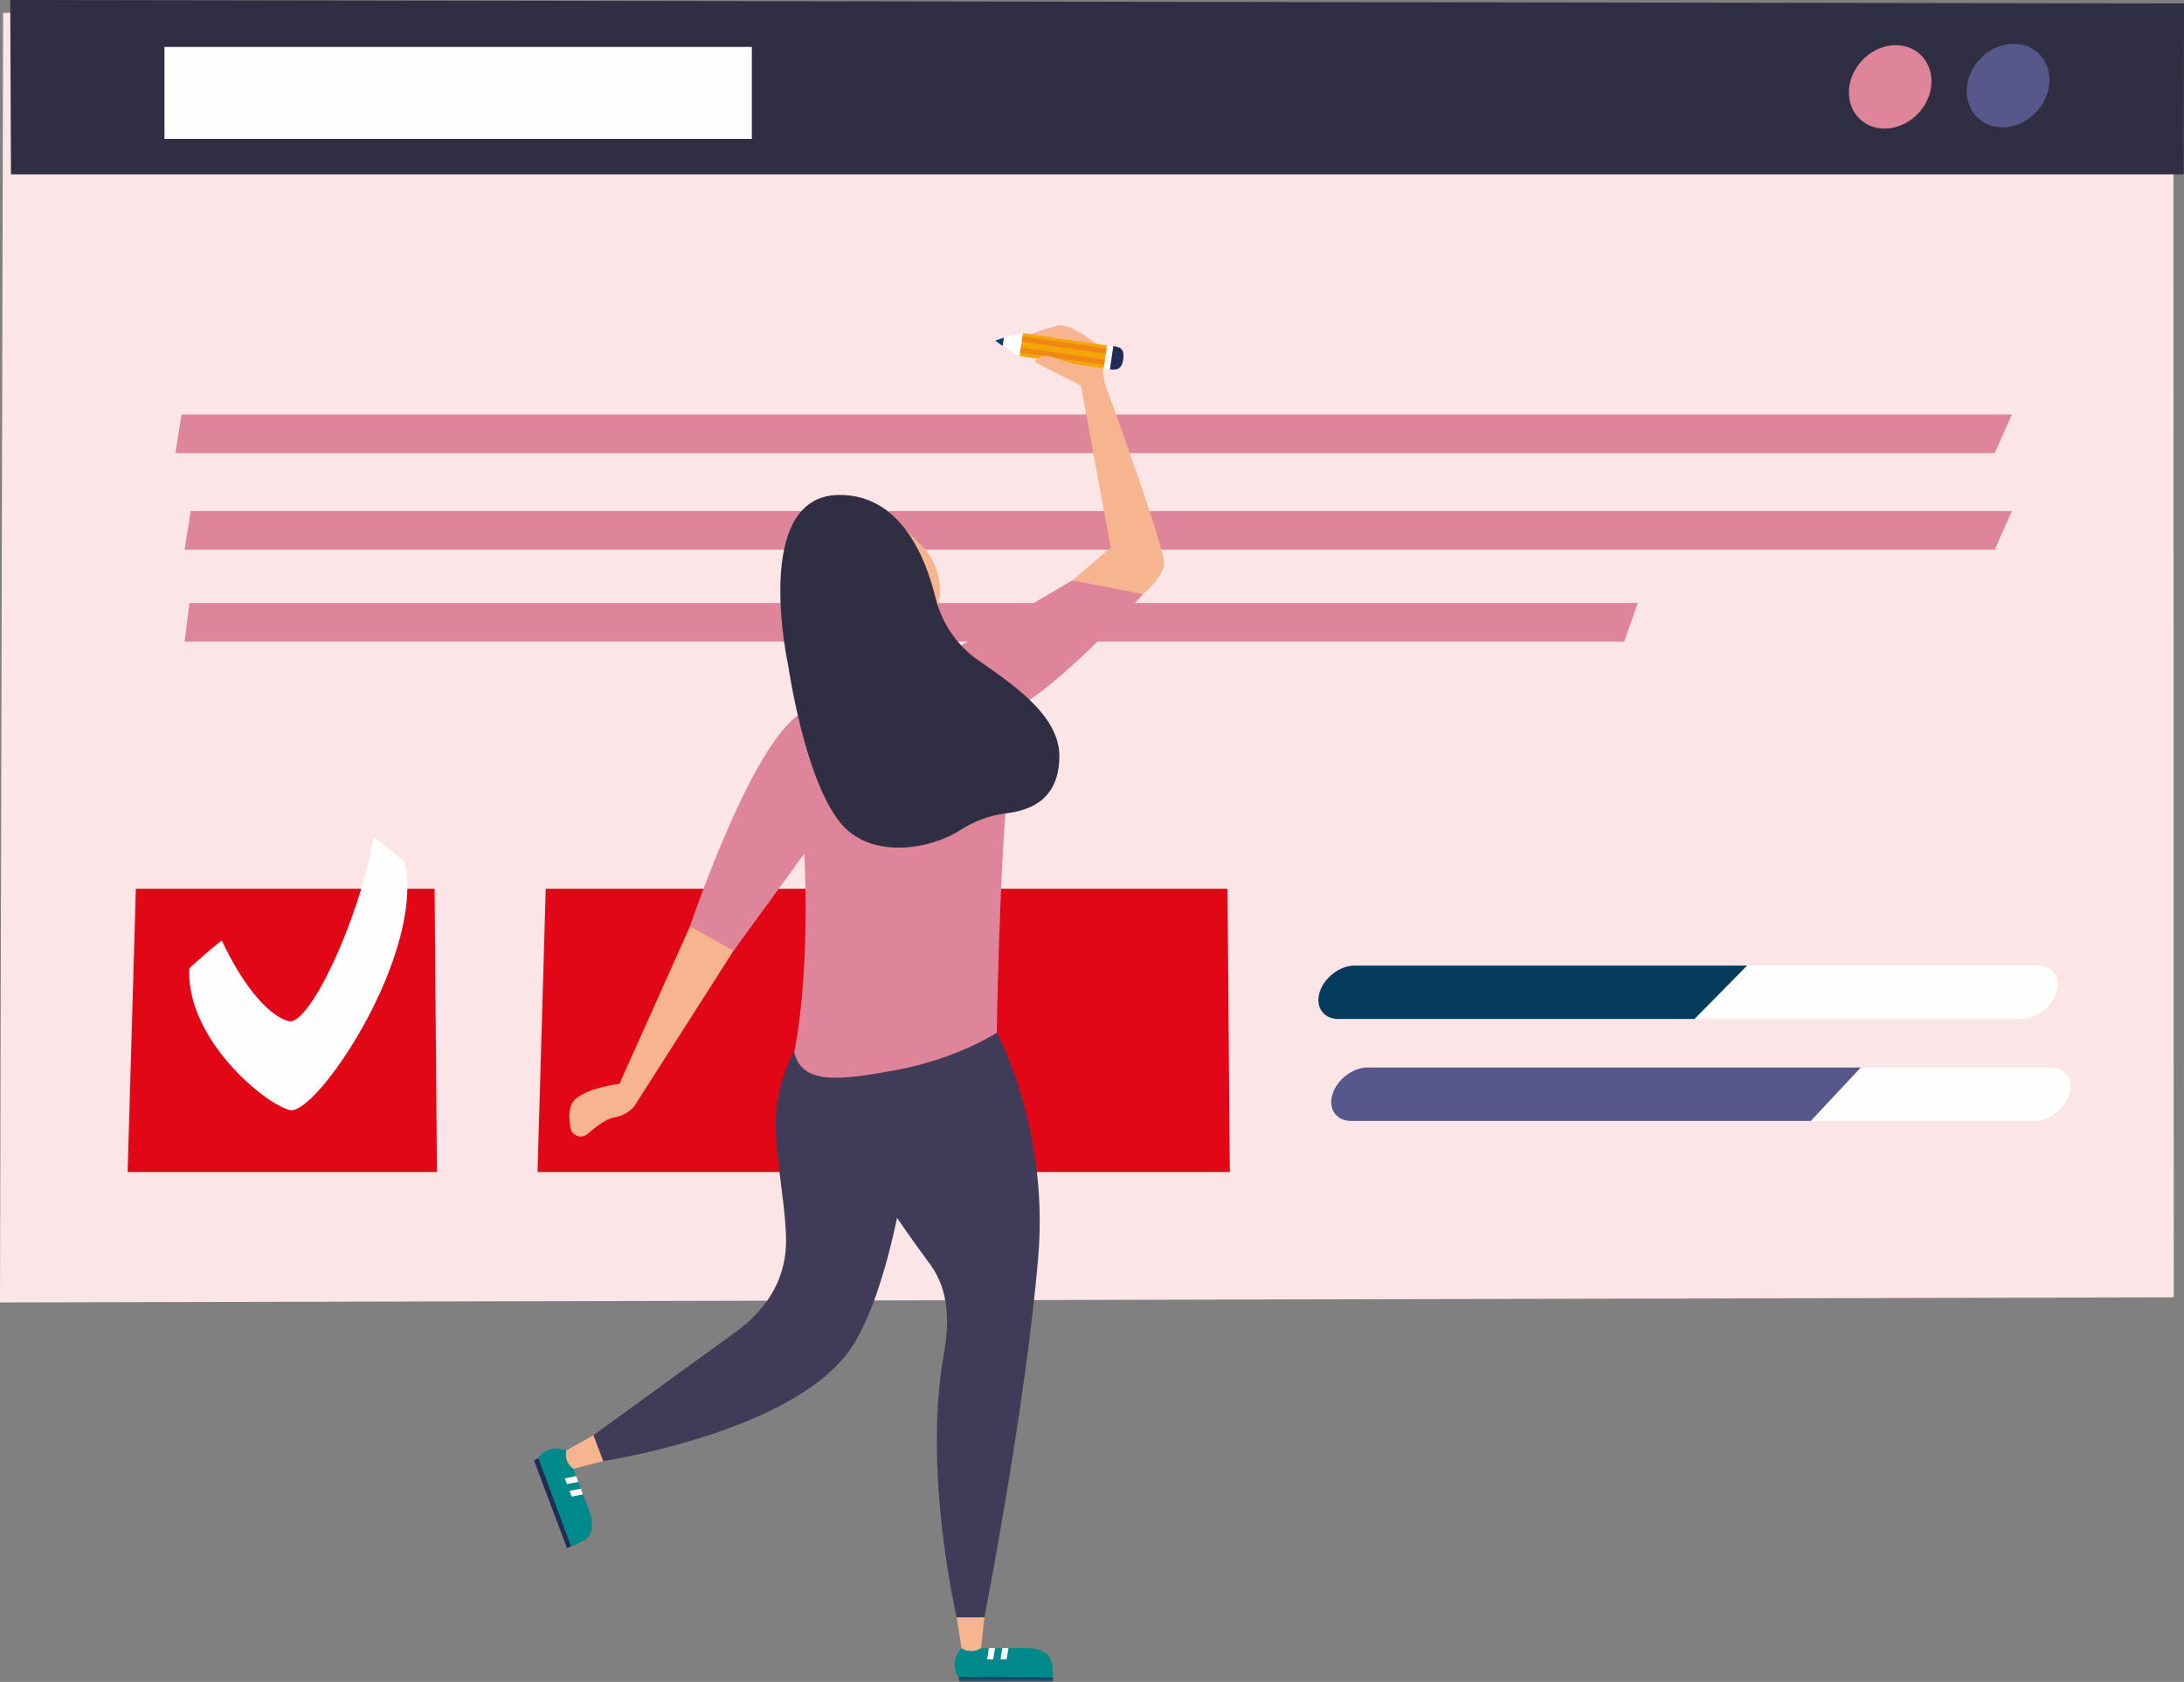 <?xml version="1.0" encoding="UTF-8"?>
<svg xmlns="http://www.w3.org/2000/svg" xmlns:xlink="http://www.w3.org/1999/xlink" width="213px" height="164px" viewBox="0 0 213 164" version="1.1">
  <rect x="0" y="0" width="213" height="164" fill="#808080" stroke="none"/>
  <title>step 4</title>
  <defs>
    <polygon id="path-1" points="0 164 212 164 212 0 0 0"></polygon>
  </defs>
  <g id="Welcome" stroke="none" stroke-width="1" fill="none" fill-rule="evenodd">
    <g id="Homepage" transform="translate(-1141, -2409)">
      <g id="step-4" transform="translate(1141, 2409)">
        <polygon id="Fill-1" fill="#FBE5E7" points="0.303 1.248 0 127 212 126.501 211.965 1"></polygon>
        <polygon id="Fill-2" fill="#302E43" points="1 0 1.069 17 212.976 17 213 0.34"></polygon>
        <g id="Group-101">
          <path d="M191.841,8.39 C191.566,10.637 193.134,12.439 195.343,12.415 C197.554,12.391 199.57,10.549 199.847,8.3 C200.123,6.051 198.554,4.247 196.342,4.273 C194.131,4.298 192.117,6.141 191.841,8.39" id="Fill-3" fill="#56588C"></path>
          <path d="M180.351,8.518 C180.078,10.763 181.644,12.563 183.849,12.539 C186.055,12.516 188.066,10.675 188.341,8.429 C188.616,6.182 187.048,4.38 184.841,4.405 C182.635,4.431 180.625,6.272 180.351,8.518" id="Fill-5" fill="#DF8599"></path>
          <path d="M197.15,99.36 L130.507,99.36 C129.072,99.36 128.259,98.188 128.699,96.755 C129.139,95.321 130.673,94.149 132.109,94.149 L198.752,94.149 C200.187,94.149 201,95.321 200.56,96.755 C200.119,98.188 198.585,99.36 197.15,99.36" id="Fill-7" fill="#FEFEFE"></path>
          <path d="M170.396,94.149 L132.108,94.149 C130.674,94.149 129.139,95.321 128.699,96.754 C128.258,98.188 129.072,99.36 130.507,99.36 L165.264,99.36 L170.396,94.149 Z" id="Fill-9" fill="#053C5D"></path>
          <path d="M198.403,109.301 L131.759,109.301 C130.324,109.301 129.511,108.129 129.951,106.696 C130.392,105.262 131.926,104.09 133.361,104.09 L200.005,104.09 C201.439,104.09 202.253,105.262 201.812,106.696 C201.372,108.129 199.838,109.301 198.403,109.301" id="Fill-11" fill="#FEFEFE"></path>
          <path d="M181.482,104.09 L133.361,104.09 C131.926,104.09 130.392,105.263 129.951,106.696 C129.511,108.129 130.324,109.301 131.759,109.301 L176.602,109.301 L181.482,104.09 Z" id="Fill-13" fill="#56588C"></path>
          <polygon id="Fill-15" fill="#E20716" points="13.251 86.658 12.449 114.283 42.615 114.283 42.386 86.658"></polygon>
          <polygon id="Fill-17" fill="#E20716" points="38.182 108.846 36.799 108.846 36.805 108.182 37.635 108.182 37.644 107.189 38.195 107.19"></polygon>
          <path d="M22.712,109.166 L20.651,109.166 L20.666,108.166 L22.727,108.168 L22.712,109.166 Z M26.798,109.166 L24.762,109.166 L24.775,108.172 L26.81,108.175 L26.798,109.166 Z M30.835,109.166 L28.823,109.166 L28.833,108.178 L30.844,108.181 L30.835,109.166 Z M34.823,109.166 L32.835,109.166 L32.843,108.183 L34.83,108.187 L34.823,109.166 Z" id="Fill-19" fill="#E20716"></path>
          <polygon id="Fill-21" fill="#E20716" points="18.576 108.846 17.11 108.846 17.154 107.137 17.741 107.138 17.715 108.163 18.593 108.163"></polygon>
          <path d="M18.139,98.771 L17.409,98.762 L17.499,95.997 L18.228,96.008 L18.139,98.771 Z M17.961,104.336 L17.228,104.332 L17.318,101.541 L18.05,101.547 L17.961,104.336 Z" id="Fill-23" fill="#E20716"></path>
          <polygon id="Fill-25" fill="#E20716" points="18.095 93.258 17.516 93.244 17.559 91.58 19.003 91.617 18.987 92.281 18.121 92.259"></polygon>
          <path d="M23.063,92.38 L21.032,92.33 L21.046,91.669 L23.077,91.72 L23.063,92.38 Z M27.09,92.479 L25.083,92.43 L25.096,91.772 L27.102,91.822 L27.09,92.479 Z M31.07,92.576 L29.086,92.527 L29.097,91.873 L31.079,91.924 L31.07,92.576 Z M35.003,92.672 L33.042,92.625 L33.05,91.974 L35.01,92.024 L35.003,92.672 Z" id="Fill-27" fill="#E20716"></path>
          <polygon id="Fill-29" fill="#E20716" points="38.307 93.723 37.762 93.71 37.771 92.74 36.951 92.72 36.957 92.073 38.32 92.108"></polygon>
          <path d="M38.632,99.073 L37.744,99.064 L37.782,96.382 L38.668,96.392 L38.632,99.073 Z M38.559,104.472 L37.668,104.468 L37.705,101.76 L38.596,101.766 L38.559,104.472 Z" id="Fill-31" fill="#E20716"></path>
          <path d="M39.481,84.118 C38.489,83.213 37.47,82.374 36.462,81.626 C34.935,90.052 30.109,100.021 28.187,99.577 C26.512,99.19 23.964,96.683 21.625,91.701 C20.525,92.569 19.444,93.522 18.462,94.412 C18.133,101.294 25.838,107.676 28.281,108.241 C30.834,108.831 41.457,93.097 39.481,84.118" id="Fill-33" fill="#FEFEFE"></path>
          <polygon id="Fill-35" fill="#E20716" points="53.225 86.658 52.424 114.283 82.59 114.283 82.361 86.658"></polygon>
          <polygon id="Fill-37" fill="#E20716" points="78.157 108.846 76.774 108.846 76.78 108.182 77.61 108.182 77.619 107.189 78.17 107.19"></polygon>
          <path d="M62.688,109.166 L60.626,109.166 L60.641,108.166 L62.702,108.168 L62.688,109.166 Z M66.773,109.166 L64.737,109.166 L64.75,108.172 L66.785,108.175 L66.773,109.166 Z M70.809,109.166 L68.798,109.166 L68.809,108.178 L70.819,108.181 L70.809,109.166 Z M74.798,109.166 L72.81,109.166 L72.818,108.183 L74.805,108.187 L74.798,109.166 Z" id="Fill-39" fill="#E20716"></path>
          <polygon id="Fill-41" fill="#E20716" points="58.551 108.846 57.085 108.846 57.129 107.137 57.715 107.138 57.69 108.163 58.568 108.163"></polygon>
          <path d="M58.114,98.771 L57.384,98.762 L57.475,95.997 L58.203,96.008 L58.114,98.771 Z M57.936,104.336 L57.203,104.332 L57.293,101.541 L58.025,101.547 L57.936,104.336 Z" id="Fill-43" fill="#E20716"></path>
          <polygon id="Fill-45" fill="#E20716" points="58.07 93.258 57.491 93.244 57.535 91.58 58.979 91.617 58.962 92.281 58.096 92.259"></polygon>
          <path d="M63.038,92.38 L61.007,92.33 L61.021,91.669 L63.052,91.72 L63.038,92.38 Z M67.065,92.479 L65.058,92.43 L65.071,91.772 L67.077,91.822 L67.065,92.479 Z M71.045,92.576 L69.061,92.527 L69.072,91.873 L71.054,91.924 L71.045,92.576 Z M74.978,92.672 L73.017,92.625 L73.025,91.974 L74.985,92.024 L74.978,92.672 Z" id="Fill-47" fill="#E20716"></path>
          <polygon id="Fill-49" fill="#E20716" points="78.282 93.723 77.737 93.71 77.746 92.74 76.927 92.72 76.932 92.073 78.295 92.108"></polygon>
          <path d="M78.607,99.073 L77.72,99.064 L77.757,96.382 L78.642,96.392 L78.607,99.073 Z M78.534,104.472 L77.642,104.468 L77.681,101.76 L78.57,101.766 L78.534,104.472 Z" id="Fill-51" fill="#E20716"></path>
          <polygon id="Fill-53" fill="#E20716" points="90.578 86.658 89.776 114.283 119.943 114.283 119.714 86.658"></polygon>
          <polygon id="Fill-55" fill="#E20716" points="115.509 108.846 114.127 108.846 114.133 108.182 114.963 108.182 114.972 107.189 115.523 107.19"></polygon>
          <path d="M100.04,109.166 L97.979,109.166 L97.994,108.166 L100.055,108.168 L100.04,109.166 Z M104.126,109.166 L102.09,109.166 L102.103,108.172 L104.138,108.175 L104.126,109.166 Z M108.163,109.166 L106.15,109.166 L106.161,108.178 L108.172,108.181 L108.163,109.166 Z M112.151,109.166 L110.162,109.166 L110.171,108.183 L112.158,108.187 L112.151,109.166 Z" id="Fill-57" fill="#E20716"></path>
          <polygon id="Fill-59" fill="#E20716" points="95.904 108.846 94.438 108.846 94.482 107.137 95.069 107.138 95.043 108.163 95.922 108.163"></polygon>
          <path d="M95.467,98.771 L94.737,98.762 L94.827,95.997 L95.556,96.008 L95.467,98.771 Z M95.289,104.336 L94.556,104.332 L94.646,101.541 L95.378,101.547 L95.289,104.336 Z" id="Fill-61" fill="#E20716"></path>
          <polygon id="Fill-63" fill="#E20716" points="95.423 93.258 94.844 93.244 94.887 91.58 96.331 91.617 96.315 92.281 95.449 92.259"></polygon>
          <path d="M100.391,92.38 L98.359,92.33 L98.374,91.669 L100.405,91.72 L100.391,92.38 Z M104.418,92.479 L102.411,92.43 L102.423,91.772 L104.43,91.822 L104.418,92.479 Z M108.398,92.576 L106.414,92.527 L106.425,91.873 L108.407,91.924 L108.398,92.576 Z M112.331,92.672 L110.37,92.625 L110.378,91.974 L112.338,92.024 L112.331,92.672 Z" id="Fill-65" fill="#E20716"></path>
          <polygon id="Fill-67" fill="#E20716" points="115.635 93.723 115.09 93.71 115.099 92.74 114.279 92.72 114.285 92.073 115.648 92.108"></polygon>
          <path d="M115.96,99.073 L115.072,99.064 L115.11,96.382 L115.996,96.392 L115.96,99.073 Z M115.887,104.472 L114.996,104.468 L115.033,101.76 L115.923,101.766 L115.887,104.472 Z" id="Fill-69" fill="#E20716"></path>
          <mask id="mask-2" fill="white">
            <use xlink:href="#path-1"></use>
          </mask>
          <g id="Clip-72"></g>
          <polygon id="Fill-71" fill="#FEFEFE" mask="url(#mask-2)" points="16.041 13.545 73.326 13.545 73.326 4.575 16.041 4.575"></polygon>
          <polygon id="Fill-73" fill="#DF8599" mask="url(#mask-2)" points="17.706 40.421 196.217 40.421 194.535 44.185 17.11 44.185"></polygon>
          <polygon id="Fill-74" fill="#DF8599" mask="url(#mask-2)" points="18.601 49.833 196.217 49.833 194.544 53.598 18.008 53.598"></polygon>
          <polygon id="Fill-75" fill="#DF8599" mask="url(#mask-2)" points="18.48 58.801 159.729 58.801 158.397 62.566 18.008 62.566"></polygon>
          <path d="M55.236,141.43 L57.625,147.745 C57.823,148.627 57.857,149.684 56.945,150.207 C56.945,150.207 56.342,150.559 55.693,150.781 C55.258,150.69 52.501,142.163 52.501,142.163 L52.528,142.111 C53.621,140.688 55.236,141.43 55.236,141.43" id="Fill-76" fill="#00898B" mask="url(#mask-2)"></path>
          <polygon id="Fill-77" fill="#212B53" mask="url(#mask-2)" points="55.693 150.781 52.501 142.163 52.082 142.405 55.297 150.944"></polygon>
          <polygon id="Fill-78" fill="#FEFEFE" mask="url(#mask-2)" points="56.188 143.927 56.397 144.498 55.295 144.71 55.088 144.158"></polygon>
          <polygon id="Fill-79" fill="#FEFEFE" mask="url(#mask-2)" points="56.647 145.147 56.856 145.718 55.754 145.93 55.547 145.378"></polygon>
          <path d="M57.885,139.94 L55.236,141.43 C55.085,142.066 55.311,142.732 55.82,143.144 L55.913,143.219 L58.837,142.468 L57.885,139.94 Z" id="Fill-80" fill="#F6B58E" mask="url(#mask-2)"></path>
          <path d="M79.037,100.099 C79.037,100.099 76.41,102.926 75.733,107.9 C75.282,111.211 76.523,116.457 76.659,120.573 C76.783,124.337 75.082,127.328 72.096,129.626 L57.886,139.94 L58.837,142.467 C58.837,142.467 78.286,139.554 83.393,130.853 C88.499,122.152 89.709,102.454 89.709,102.454 L79.037,100.099 Z" id="Fill-81" fill="#403C58" mask="url(#mask-2)"></path>
          <path d="M67.723,89.378 L60.414,105.68 C60.414,105.68 57.411,106.03 56.109,107.18 C55.429,107.781 55.46,108.983 55.644,109.994 C55.784,110.76 56.706,111.085 57.294,110.575 C58.098,109.877 59.134,109.093 59.813,108.98 C61.616,108.68 62.156,107.405 62.156,107.405 L72.641,90.978 L67.723,89.378 Z" id="Fill-82" fill="#F6B58E" mask="url(#mask-2)"></path>
          <path d="M104.579,56.593 L108.324,53.394 L105.42,37.592 L100.914,35.292 C100.914,35.292 101.405,34.422 102.516,34.792 C103.628,35.162 104.569,34.942 104.569,34.942 C104.569,34.942 105.412,33.9 103.814,33.196 C102.917,32.592 102.316,33.192 99.713,33.092 C99.713,32.692 103.143,31.742 103.143,31.742 C104.213,31.398 106.943,33.511 106.943,33.511 C107.127,33.761 107.246,34.052 107.291,34.359 L107.723,37.292 C107.723,37.292 113.53,53.196 113.53,54.895 C113.53,56.593 110.276,58.918 110.276,58.918 L104.579,56.593 Z" id="Fill-83" fill="#F6B58E" mask="url(#mask-2)"></path>
          <path d="M84.444,101.739 C84.444,101.739 82.192,104.45 83.543,110.751 C84.406,114.773 88.195,119.834 90.739,123.32 C92.564,125.819 92.603,128.963 92.054,132.007 C89.97,143.579 93.305,157.706 93.305,157.706 L96.008,157.706 C96.008,157.706 100.063,137.004 101.265,122.452 C102.348,109.332 96.727,99.669 96.609,99.499 L84.444,101.739 Z" id="Fill-84" fill="#403C58" mask="url(#mask-2)"></path>
          <polygon id="Fill-85" fill="#F6A506" mask="url(#mask-2)" points="99.428 34.724 107.918 35.968 108.248 33.727 99.758 32.483"></polygon>
          <polygon id="Fill-86" fill="#FEFEFE" mask="url(#mask-2)" points="108.737 33.799 108.408 36.04 107.633 35.926 107.962 33.685"></polygon>
          <path d="M108.245,36.015 C108.867,36.102 109.391,36.061 109.54,35.047 C109.702,33.94 109.199,33.843 108.578,33.748 L108.245,36.015 Z" id="Fill-87" fill="#212B53" mask="url(#mask-2)"></path>
          <polygon id="Fill-88" fill="#FEFEFE" mask="url(#mask-2)" points="99.428 34.724 97.781 33.734 97.9 32.918 99.758 32.483"></polygon>
          <polygon id="Fill-89" fill="#053C5D" mask="url(#mask-2)" points="97.781 33.734 97.064 33.219 97.901 32.919"></polygon>
          <polygon id="Fill-90" fill="#F08713" mask="url(#mask-2)" points="107.758 35.071 107.684 35.581 99.479 34.379 99.554 33.869"></polygon>
          <polygon id="Fill-91" fill="#F08713" mask="url(#mask-2)" points="107.917 33.991 107.842 34.501 99.638 33.298 99.712 32.789"></polygon>
          <path d="M77.81,69.753 C72.98,73.297 67.294,90.335 67.294,90.335 L71.535,92.712 L78.437,83.252 C78.437,83.252 79.11,94.204 77.458,102.604 C78.209,105.755 81.791,105.4 87.598,104.3 C93.405,103.2 97.21,100.7 97.21,100.7 C97.21,100.7 97.46,85.504 98.211,77.447 C98.962,69.39 97.479,68.529 99.512,68.796 C104.049,66.222 111.483,57.934 111.483,57.934 L104.579,56.593 L89.71,65.295 C89.71,65.295 82.439,67.209 77.81,69.753" id="Fill-92" fill="#DF8599" mask="url(#mask-2)"></path>
          <path d="M86.234,49.598 L89.821,53.137 C91.344,54.64 91.987,56.819 91.523,58.906 L91.102,60.795 L86.234,49.598 Z" id="Fill-93" fill="#F6B58E" mask="url(#mask-2)"></path>
          <path d="M81.891,48.259 C73.18,48.259 76.885,64.963 76.885,64.963 C76.885,64.963 78.437,75.797 81.891,80.147 C84.88,83.913 90.796,82.78 93.598,80.973 C94.968,80.089 96.503,79.5 98.121,79.306 C100.494,79.02 103.317,77.973 103.317,73.696 C103.317,69.671 98.506,66.558 95.34,64.334 C93.277,62.885 91.837,60.718 91.235,58.271 C90.222,54.149 87.749,48.259 81.891,48.259" id="Fill-94" fill="#302E43" mask="url(#mask-2)"></path>
          <path d="M93.769,160.708 L100.526,160.697 C101.423,160.822 102.426,161.162 102.594,162.2 C102.594,162.2 102.711,162.888 102.692,163.573 C102.452,163.947 93.492,163.523 93.492,163.523 L93.453,163.48 C92.504,161.956 93.769,160.708 93.769,160.708" id="Fill-95" fill="#00898B" mask="url(#mask-2)"></path>
          <polygon id="Fill-96" fill="#053C5D" mask="url(#mask-2)" points="102.692 163.573 93.492 163.523 93.572 164 102.705 164"></polygon>
          <polygon id="Fill-97" fill="#FEFEFE" mask="url(#mask-2)" points="96.443 160.697 97.052 160.702 96.862 161.807 96.272 161.807"></polygon>
          <polygon id="Fill-98" fill="#FEFEFE" mask="url(#mask-2)" points="97.748 160.697 98.357 160.702 98.167 161.807 97.577 161.807"></polygon>
          <path d="M93.305,157.706 L93.768,160.708 C94.311,161.074 95.016,161.096 95.58,160.765 L95.683,160.705 L96.009,157.706 L93.305,157.706 Z" id="Fill-99" fill="#F6B58E" mask="url(#mask-2)"></path>
          <path d="M102.516,34.792 C101.405,34.422 100.914,35.292 100.914,35.292 L103.912,36.823 C103.954,36.805 103.994,36.785 104.036,36.767 C104.528,36.568 105.551,36.125 106.021,36.046 C105.736,35.761 103.071,34.977 102.516,34.792" id="Fill-100" fill="#F6B58E" mask="url(#mask-2)"></path>
        </g>
      </g>
    </g>
  </g>
</svg>
